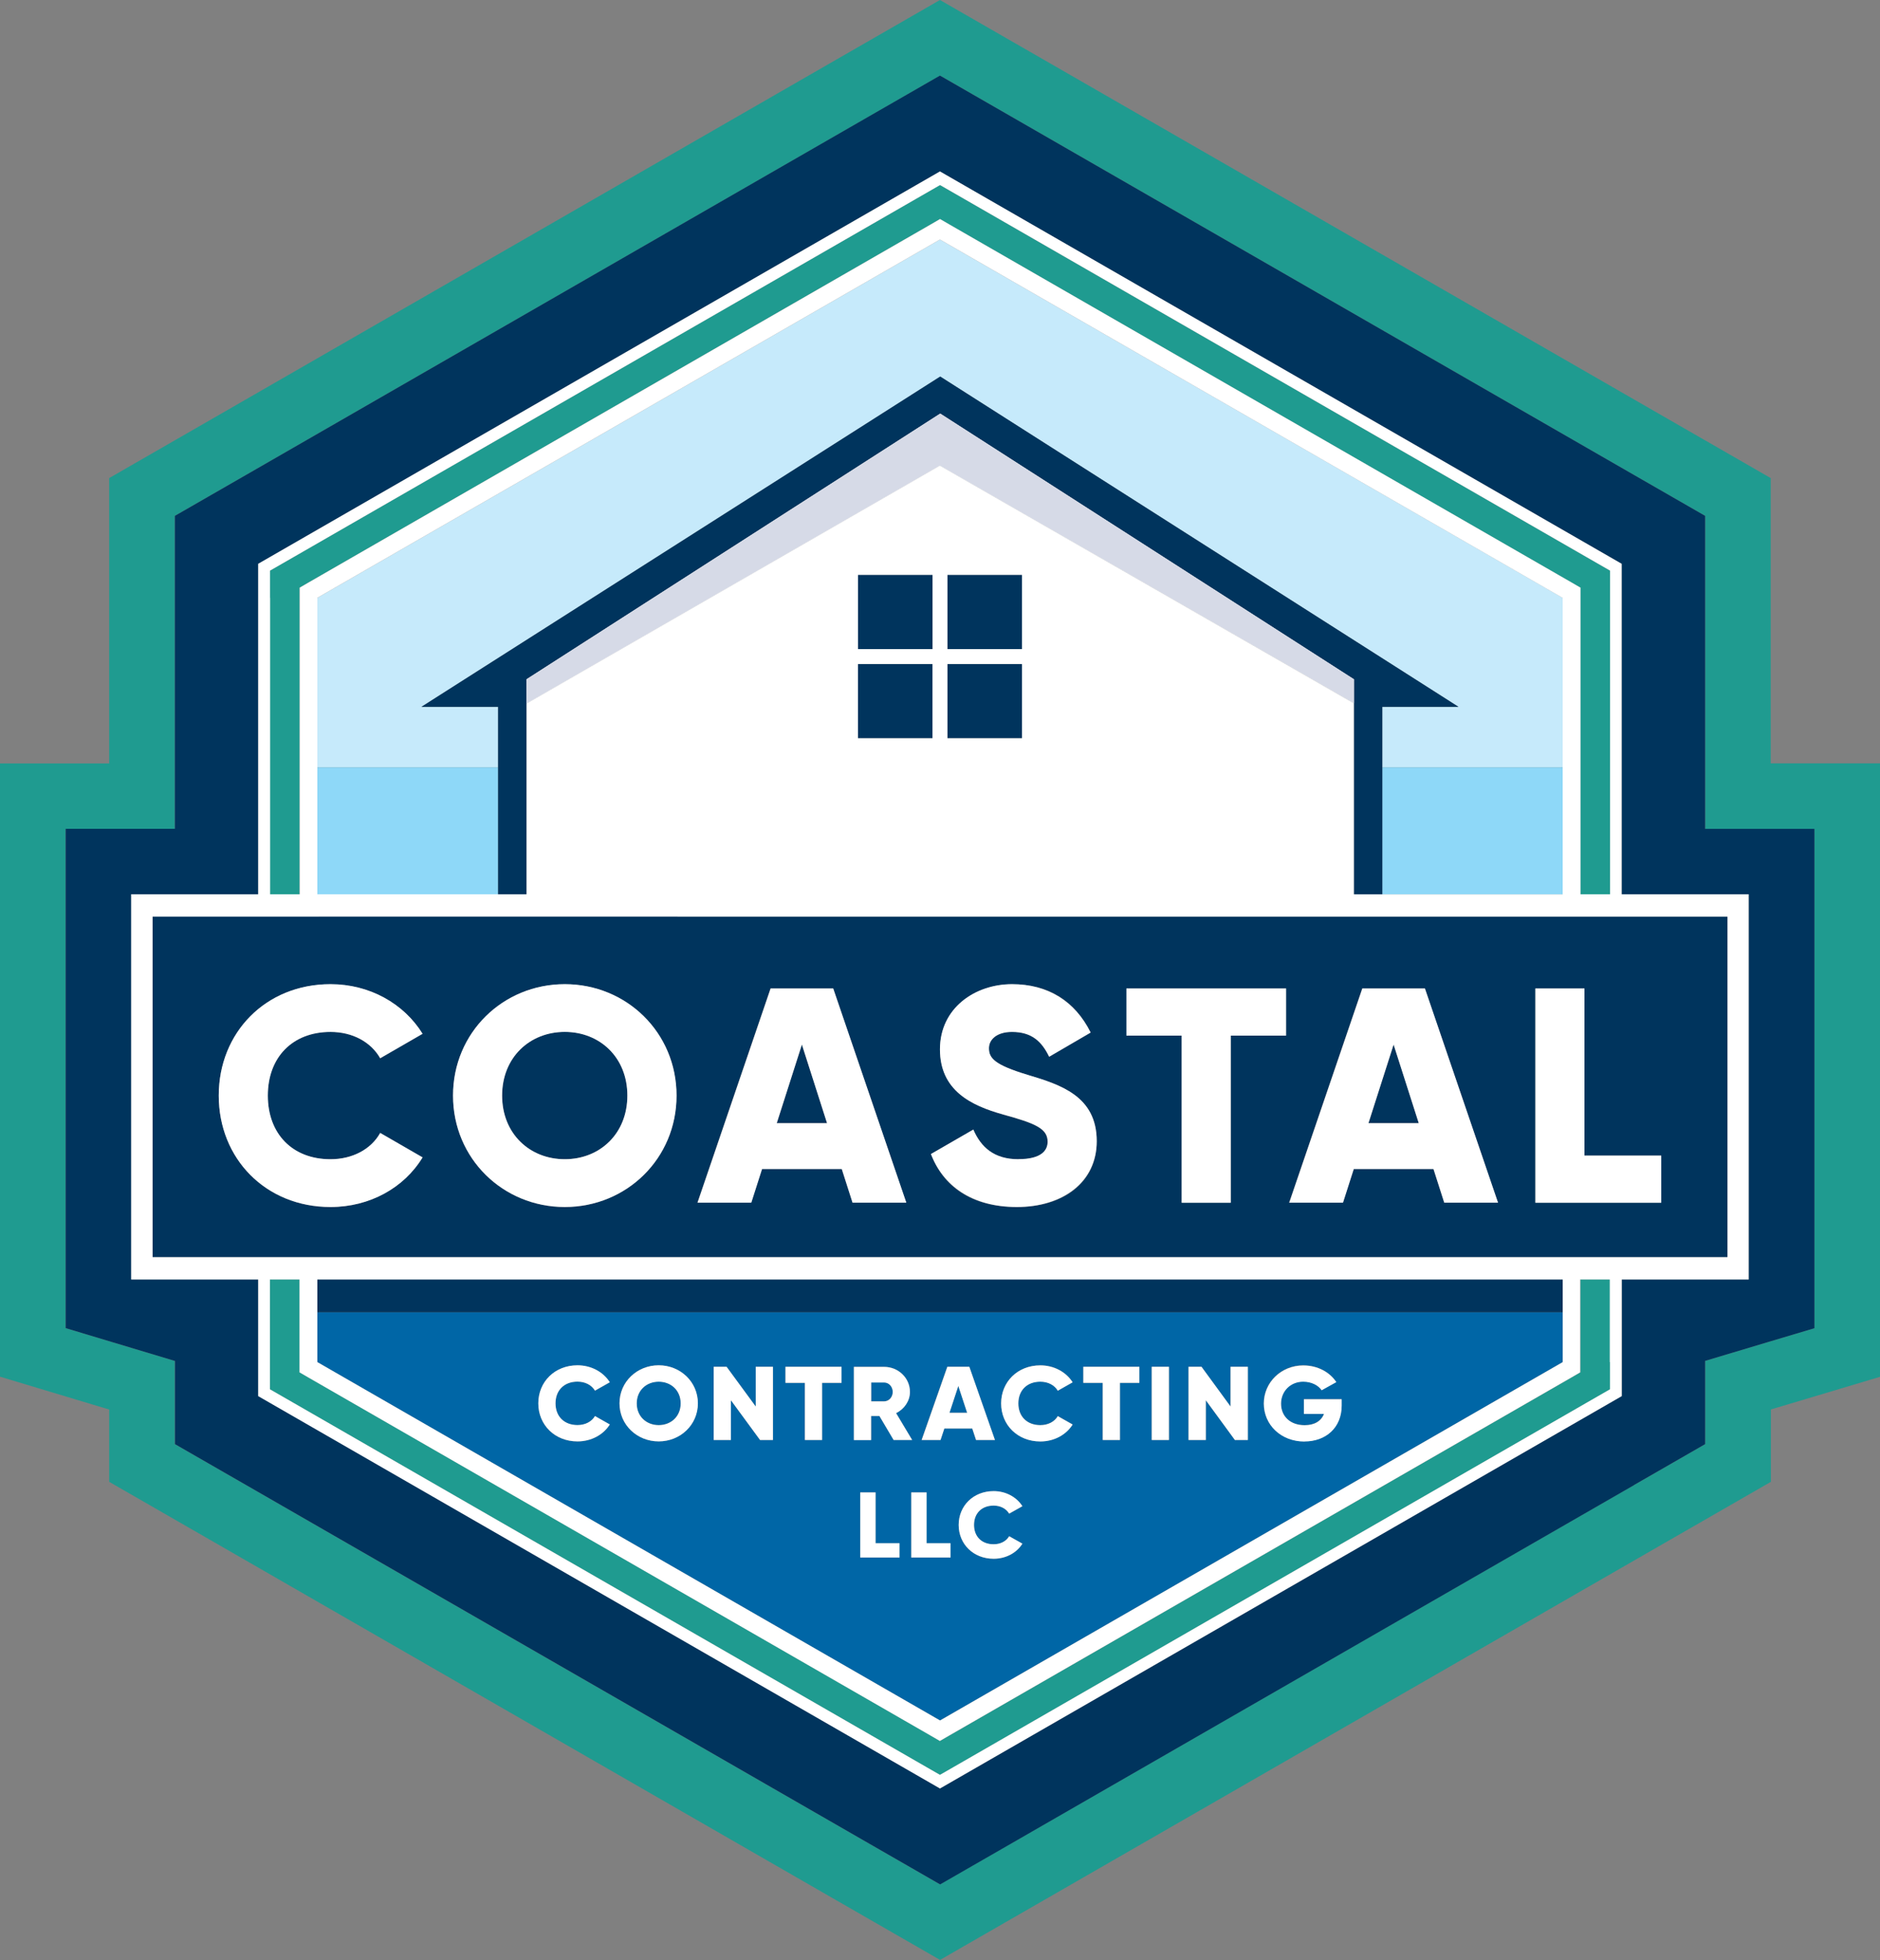 <?xml version="1.0" encoding="UTF-8"?><svg xmlns="http://www.w3.org/2000/svg" viewBox="0 0 212.97 222"><rect x="0" y="0" width="212.97" height="222" fill="#808080" stroke="none"/><defs><style>.cls-1{fill:#8ed8f8;}.cls-2{fill:#d6dae7;mix-blend-mode:multiply;}.cls-3{fill:#00345d;}.cls-4{fill:#0066a6;}.cls-5{fill:#c6eafb;}.cls-6{isolation:isolate;}.cls-7{fill:#fff;}.cls-8{fill:#1f9b90;}</style></defs><g class="cls-6"><g id="Layer_1"><polygon class="cls-7" points="27.25 62.71 27.25 62.71 31.6 60.21 27.25 62.71"/><path class="cls-8" d="M200.59,86.47v-32.32l-7.44-4.28-4.35-2.5L118.27,6.78l-4.35-2.5-7.44-4.28-7.44,4.28-4.35,2.5L24.16,47.37l-4.35,2.5-7.44,4.28v32.32H0v69.46l10.57,3.18,1.8.54v8.19l7.44,4.28,4.35,2.5,70.54,40.59,4.35,2.5,7.44,4.28,7.44-4.28,4.35-2.5,70.54-40.59,4.35-2.5,7.44-4.28v-8.2l1.78-.53,10.6-3.17v-69.48h-12.38ZM114.55,208.8l-4.35,2.5-3.72,2.14-3.72-2.14-4.35-2.5-70.54-40.59-4.35-2.5-3.72-2.14v-9.42l-7.09-2.13-5.29-1.59v-56.55h12.38v-35.45l3.72-2.14,4.35-2.5L98.42,13.2l4.35-2.5,3.72-2.14,3.72,2.14,4.35,2.5,70.54,40.59,4.35,2.5,3.72,2.14v35.45h12.38v56.56l-5.3,1.58-7.08,2.12v9.43l-3.72,2.14-4.35,2.5-70.54,40.59Z"/><path class="cls-3" d="M185.09,168.21l4.35-2.5,3.72-2.14v-9.43l7.08-2.12,5.3-1.58v-56.56h-12.38v-35.45l-3.72-2.14-4.35-2.5L114.55,13.2l-4.35-2.5-3.72-2.14-3.72,2.14-4.35,2.5L27.88,53.79l-4.35,2.5-3.72,2.14v35.45H7.44v56.55l5.29,1.59,7.09,2.13v9.42l3.72,2.14,4.35,2.5,70.54,40.59,4.35,2.5,3.72,2.14,3.72-2.14,4.35-2.5,70.54-40.59ZM27.25,101.29h0s2.01,0,2.01,0v-37.43L106.48,19.42l77.23,44.44v37.43h2.01s12.38,0,12.38,0h0v43.63h0s-14.38,0-14.38,0v13.21l-77.23,44.44-77.23-44.44v-13.21h-14.38v-43.63h0s12.38,0,12.38,0Z"/><polygon class="cls-8" points="33.94 67.71 33.94 66.56 34.94 65.98 105.48 25.39 106.48 24.81 107.49 25.39 178.03 65.98 179.03 66.56 179.03 67.71 179.03 101.29 182.38 101.29 182.38 67.71 182.38 64.63 179.7 63.09 109.16 22.5 106.48 20.96 103.81 22.5 33.27 63.09 30.59 64.63 30.59 67.71 30.59 101.29 33.94 101.29 33.94 67.71"/><polygon class="cls-8" points="179.03 154.28 179.03 155.44 178.03 156.02 107.49 196.61 106.48 197.19 105.48 196.61 34.94 156.02 33.94 155.44 33.94 154.28 33.94 144.92 30.59 144.92 30.59 154.28 30.59 157.37 33.27 158.91 103.81 199.5 106.48 201.04 109.16 199.5 179.7 158.91 182.38 157.37 182.38 154.28 182.38 144.92 179.03 144.92 179.03 154.28"/><polygon class="cls-5" points="56.43 80.06 47.74 80.06 106.51 42.65 165.22 80.06 156.59 80.06 156.59 86.91 177.02 86.91 177.02 67.71 106.48 27.13 35.95 67.71 35.95 86.91 56.43 86.91 56.43 80.06"/><rect class="cls-1" x="35.95" y="86.91" width="20.48" height="14.38"/><rect class="cls-1" x="156.59" y="86.91" width="20.43" height="14.38"/><rect class="cls-3" x="97.2" y="75.21" width="8.44" height="8.41"/><rect class="cls-3" x="97.2" y="65.11" width="8.44" height="8.41"/><rect class="cls-3" x="107.33" y="75.21" width="8.44" height="8.41"/><rect class="cls-3" x="107.33" y="65.11" width="8.44" height="8.41"/><polygon class="cls-3" points="156.59 101.29 156.59 86.91 156.59 80.06 165.22 80.06 106.51 42.65 47.74 80.06 56.43 80.06 56.43 86.91 56.43 101.29 59.65 101.29 59.65 79.69 59.65 76.94 106.51 46.85 153.37 76.94 153.37 79.65 153.37 101.29 156.59 101.29"/><polygon class="cls-7" points="106.51 46.85 59.65 76.94 59.65 79.69 106.47 52.74 153.37 79.65 153.37 76.94 106.51 46.85"/><polygon class="cls-2" points="106.51 46.85 59.65 76.94 59.65 79.69 106.47 52.74 153.37 79.65 153.37 76.94 106.51 46.85"/><path class="cls-4" d="M74.62,156.49c-1.39,0-2.49.98-2.49,2.46s1.1,2.46,2.49,2.46,2.49-.98,2.49-2.46-1.1-2.46-2.49-2.46Z"/><polygon class="cls-4" points="108.56 156.98 107.55 160.02 109.56 160.02 108.56 156.98"/><path class="cls-4" d="M101.13,157.65c0-.6-.44-1.07-.98-1.07h-1.46v2.13h1.46c.54,0,.98-.46.98-1.07Z"/><path class="cls-4" d="M177.02,154.28v-5.65H35.95v5.65l70.54,40.59,70.54-40.59ZM101.9,174.79v1.62h-4.46v-7.37h1.74v5.75h2.72ZM107.68,174.79v1.62h-4.46v-7.37h1.74v5.75h2.72ZM112.56,174.92c.77,0,1.43-.34,1.76-.91l1.5.84c-.65,1.04-1.87,1.71-3.26,1.71-2.29,0-3.96-1.66-3.96-3.83s1.66-3.83,3.96-3.83c1.38,0,2.6.66,3.26,1.71l-1.5.84c-.34-.57-.99-.91-1.76-.91-1.35,0-2.22.87-2.22,2.19s.87,2.19,2.22,2.19ZM147.64,154.64c1.64,0,3.01.78,3.73,1.89l-1.66.92c-.35-.54-1.12-.97-2.09-.97-1.44,0-2.51,1.03-2.51,2.49s1.02,2.44,2.68,2.44c1.13,0,1.88-.49,2.19-1.28h-2.28v-1.66h4.28v.71c0,2.53-1.82,4.07-4.21,4.07-2.69,0-4.61-1.92-4.61-4.3s1.96-4.32,4.48-4.32ZM134.64,154.81h1.46l3.3,4.5v-4.5h1.95v8.29h-1.46l-3.3-4.5v4.5h-1.95v-8.29ZM130.47,154.81h1.95v8.29h-1.95v-8.29ZM122.72,154.81h6.35v1.82h-2.2v6.47h-1.95v-6.47h-2.2v-1.82ZM117.85,154.64c1.55,0,2.92.75,3.66,1.92l-1.68.95c-.38-.64-1.11-1.02-1.98-1.02-1.51,0-2.49.98-2.49,2.46s.98,2.46,2.49,2.46c.87,0,1.61-.38,1.98-1.02l1.68.95c-.73,1.17-2.1,1.92-3.66,1.92-2.58,0-4.44-1.87-4.44-4.31s1.87-4.31,4.44-4.31ZM107.31,154.81h2.49l2.9,8.29h-2.14l-.43-1.3h-3.17l-.43,1.3h-2.14l2.91-8.29ZM96.73,154.81h3.42c1.62,0,2.93,1.27,2.93,2.84,0,1.02-.63,1.94-1.57,2.4l1.82,3.04h-2.1l-1.61-2.72h-.93v2.72h-1.95v-8.29ZM88.98,154.81h6.35v1.82h-2.2v6.47h-1.95v-6.47h-2.2v-1.82ZM80.85,154.81h1.46l3.3,4.5v-4.5h1.95v8.29h-1.46l-3.3-4.5v4.5h-1.95v-8.29ZM65.42,161.42c.87,0,1.61-.38,1.98-1.02l1.68.95c-.73,1.17-2.1,1.92-3.66,1.92-2.58,0-4.44-1.87-4.44-4.31s1.87-4.31,4.44-4.31c1.55,0,2.92.75,3.66,1.92l-1.68.95c-.38-.64-1.11-1.02-1.98-1.02-1.51,0-2.49.98-2.49,2.46s.98,2.46,2.49,2.46ZM70.17,158.95c0-2.44,1.99-4.31,4.44-4.31s4.44,1.87,4.44,4.31-1.99,4.31-4.44,4.31-4.44-1.87-4.44-4.31Z"/><rect class="cls-3" x="35.95" y="144.92" width="141.08" height="3.71"/><path class="cls-7" d="M14.87,144.92h14.38v13.21l77.23,44.44,77.23-44.44v-13.21h14.38v-43.63h0s-12.38,0-12.38,0h0s-2.01,0-2.01,0v-37.43L106.48,19.42,29.25,63.86v37.43h-2.01s-12.38,0-12.38,0h0v43.63ZM182.38,154.28v3.08l-2.68,1.54-70.54,40.59-2.68,1.54-2.68-1.54-70.54-40.59-2.68-1.54v-12.44h3.35v10.52l1,.58,70.54,40.59,1,.58,1-.58,70.54-40.59,1-.58v-10.52h3.35v9.36ZM35.95,154.28v-9.36h141.08v9.36l-70.54,40.59-70.54-40.59ZM30.59,67.71v-3.08l2.68-1.54L103.81,22.5l2.68-1.54,2.68,1.54,70.54,40.59,2.68,1.54v36.66h-3.35v-34.73l-1-.58L107.49,25.39l-1-.58-1,.58-70.54,40.59-1,.58v34.73h-3.35v-33.58ZM106.47,52.74l-46.82,26.95v21.6h-23.7v-33.58L106.48,27.13l70.54,40.59v33.58h-23.65v-21.64l-46.9-26.92ZM107.33,73.52v-8.41h8.44v8.41h-8.44ZM115.77,75.21v8.41h-8.44v-8.41h8.44ZM97.2,73.52v-8.41h8.44v8.41h-8.44ZM105.63,75.21v8.41h-8.44v-8.41h8.44ZM36.1,103.83h159.58v38.55H17.29v-38.55h18.81Z"/><path class="cls-3" d="M17.29,142.38h178.4v-38.55H17.29v38.55ZM173.93,111.96h5.56v18.93h8.69v5.34h-14.26v-24.26ZM154.32,111.96h7.09l8.28,24.26h-6.09l-1.22-3.81h-9.04l-1.22,3.81h-6.09l8.28-24.26ZM127.6,111.96h18.09v5.34h-6.26v18.93h-5.56v-18.93h-6.26v-5.34ZM113.64,126.24c-3.62-1.01-7.16-2.74-7.16-7.38s3.97-7.38,8.17-7.38,7.13,1.91,8.9,5.48l-4.7,2.74c-.83-1.73-1.98-2.81-4.21-2.81-1.74,0-2.61.87-2.61,1.84,0,1.11.59,1.87,4.38,3.02,3.69,1.11,7.83,2.39,7.83,7.52,0,4.68-3.76,7.45-9.04,7.45s-8.38-2.43-9.74-6l4.8-2.77c.87,2.01,2.37,3.36,5.11,3.36s3.3-1.04,3.3-1.98c0-1.49-1.39-2.08-5.04-3.08ZM87.29,111.96h7.09l8.28,24.26h-6.09l-1.22-3.81h-9.04l-1.22,3.81h-6.09l8.28-24.26ZM63.98,111.48c6.99,0,12.66,5.48,12.66,12.62s-5.67,12.62-12.66,12.62-12.66-5.48-12.66-12.62,5.67-12.62,12.66-12.62ZM37.44,111.48c4.42,0,8.31,2.18,10.43,5.62l-4.8,2.77c-1.08-1.87-3.17-2.98-5.63-2.98-4.31,0-7.1,2.88-7.1,7.21s2.78,7.21,7.1,7.21c2.47,0,4.59-1.11,5.63-2.98l4.8,2.77c-2.09,3.43-5.98,5.62-10.43,5.62-7.34,0-12.66-5.48-12.66-12.62s5.32-12.62,12.66-12.62Z"/><path class="cls-3" d="M63.98,131.3c3.96,0,7.09-2.88,7.09-7.21s-3.13-7.21-7.09-7.21-7.1,2.88-7.1,7.21,3.13,7.21,7.1,7.21Z"/><polygon class="cls-3" points="90.84 118.31 87.99 127.21 93.69 127.21 90.84 118.31"/><polygon class="cls-3" points="157.87 118.31 155.02 127.21 160.72 127.21 157.87 118.31"/><path class="cls-7" d="M37.44,136.71c4.45,0,8.35-2.18,10.43-5.62l-4.8-2.77c-1.04,1.87-3.17,2.98-5.63,2.98-4.31,0-7.1-2.88-7.1-7.21s2.78-7.21,7.1-7.21c2.47,0,4.56,1.11,5.63,2.98l4.8-2.77c-2.12-3.43-6.02-5.62-10.43-5.62-7.34,0-12.66,5.48-12.66,12.62s5.32,12.62,12.66,12.62Z"/><path class="cls-7" d="M63.98,136.71c6.99,0,12.66-5.48,12.66-12.62s-5.67-12.62-12.66-12.62-12.66,5.48-12.66,12.62,5.67,12.62,12.66,12.62ZM63.98,116.88c3.96,0,7.09,2.88,7.09,7.21s-3.13,7.21-7.09,7.21-7.1-2.88-7.1-7.21,3.13-7.21,7.1-7.21Z"/><path class="cls-7" d="M86.32,132.41h9.04l1.22,3.81h6.09l-8.28-24.26h-7.09l-8.28,24.26h6.09l1.22-3.81ZM90.84,118.31l2.85,8.91h-5.7l2.85-8.91Z"/><path class="cls-7" d="M115.37,131.3c-2.75,0-4.24-1.35-5.11-3.36l-4.8,2.77c1.36,3.57,4.63,6,9.74,6s9.04-2.77,9.04-7.45c0-5.13-4.14-6.41-7.83-7.52-3.79-1.14-4.38-1.91-4.38-3.02,0-.97.87-1.84,2.61-1.84,2.23,0,3.37,1.07,4.21,2.81l4.7-2.74c-1.77-3.57-4.9-5.48-8.9-5.48-4.21,0-8.17,2.7-8.17,7.38s3.55,6.38,7.16,7.38c3.65,1,5.04,1.59,5.04,3.08,0,.94-.66,1.98-3.3,1.98Z"/><polygon class="cls-7" points="133.86 136.23 139.42 136.23 139.42 117.3 145.69 117.3 145.69 111.96 127.6 111.96 127.6 117.3 133.86 117.3 133.86 136.23"/><path class="cls-7" d="M153.35,132.41h9.04l1.22,3.81h6.09l-8.28-24.26h-7.09l-8.28,24.26h6.09l1.22-3.81ZM157.87,118.31l2.85,8.91h-5.7l2.85-8.91Z"/><polygon class="cls-7" points="188.19 130.89 179.49 130.89 179.49 111.96 173.93 111.96 173.93 136.23 188.19 136.23 188.19 130.89"/><path class="cls-7" d="M65.42,156.49c.87,0,1.6.38,1.98,1.02l1.68-.95c-.74-1.17-2.11-1.92-3.66-1.92-2.58,0-4.44,1.87-4.44,4.31s1.87,4.31,4.44,4.31c1.56,0,2.93-.75,3.66-1.92l-1.68-.95c-.37.64-1.11,1.02-1.98,1.02-1.51,0-2.49-.98-2.49-2.46s.98-2.46,2.49-2.46Z"/><path class="cls-7" d="M79.06,158.95c0-2.44-1.99-4.31-4.44-4.31s-4.44,1.87-4.44,4.31,1.99,4.31,4.44,4.31,4.44-1.87,4.44-4.31ZM74.62,161.42c-1.39,0-2.49-.98-2.49-2.46s1.1-2.46,2.49-2.46,2.49.98,2.49,2.46-1.1,2.46-2.49,2.46Z"/><polygon class="cls-7" points="82.8 158.6 86.1 163.1 87.56 163.1 87.56 154.81 85.61 154.81 85.61 159.31 82.31 154.81 80.85 154.81 80.85 163.1 82.8 163.1 82.8 158.6"/><polygon class="cls-7" points="91.18 163.1 93.13 163.1 93.13 156.63 95.33 156.63 95.33 154.81 88.98 154.81 88.98 156.63 91.18 156.63 91.18 163.1"/><path class="cls-7" d="M98.69,160.38h.93l1.61,2.72h2.1l-1.82-3.04c.94-.46,1.57-1.39,1.57-2.4,0-1.58-1.31-2.84-2.93-2.84h-3.42v8.29h1.95v-2.72ZM98.69,156.59h1.46c.54,0,.98.46.98,1.07s-.44,1.07-.98,1.07h-1.46v-2.13Z"/><path class="cls-7" d="M106.97,161.8h3.17l.43,1.3h2.14l-2.9-8.29h-2.49l-2.91,8.29h2.14l.43-1.3ZM108.56,156.98l1,3.04h-2l1-3.04Z"/><path class="cls-7" d="M117.85,163.27c1.56,0,2.93-.75,3.66-1.92l-1.68-.95c-.37.64-1.11,1.02-1.98,1.02-1.51,0-2.49-.98-2.49-2.46s.98-2.46,2.49-2.46c.87,0,1.6.38,1.98,1.02l1.68-.95c-.74-1.17-2.11-1.92-3.66-1.92-2.58,0-4.44,1.87-4.44,4.31s1.87,4.31,4.44,4.31Z"/><polygon class="cls-7" points="124.92 163.1 126.87 163.1 126.87 156.63 129.07 156.63 129.07 154.81 122.72 154.81 122.72 156.63 124.92 156.63 124.92 163.1"/><rect class="cls-7" x="130.47" y="154.81" width="1.95" height="8.29"/><polygon class="cls-7" points="136.6 158.6 139.89 163.1 141.36 163.1 141.36 154.81 139.4 154.81 139.4 159.31 136.11 154.81 134.64 154.81 134.64 163.1 136.6 163.1 136.6 158.6"/><path class="cls-7" d="M147.78,163.27c2.39,0,4.21-1.54,4.21-4.07v-.71h-4.28v1.66h2.28c-.31.79-1.05,1.28-2.19,1.28-1.66,0-2.68-1.03-2.68-2.44s1.07-2.49,2.51-2.49c.96,0,1.73.43,2.09.97l1.66-.92c-.72-1.11-2.1-1.89-3.73-1.89-2.52,0-4.48,1.92-4.48,4.32s1.93,4.3,4.61,4.3Z"/><polygon class="cls-7" points="97.45 169.04 97.45 176.41 101.9 176.41 101.9 174.79 99.19 174.79 99.19 169.04 97.45 169.04"/><polygon class="cls-7" points="103.23 169.04 103.23 176.41 107.68 176.41 107.68 174.79 104.97 174.79 104.97 169.04 103.23 169.04"/><path class="cls-7" d="M112.56,170.53c.77,0,1.42.34,1.76.91l1.5-.84c-.66-1.04-1.88-1.71-3.26-1.71-2.29,0-3.96,1.66-3.96,3.83s1.66,3.83,3.96,3.83c1.39,0,2.61-.66,3.26-1.71l-1.5-.84c-.33.57-.99.91-1.76.91-1.35,0-2.22-.87-2.22-2.19s.87-2.19,2.22-2.19Z"/></g></g></svg>